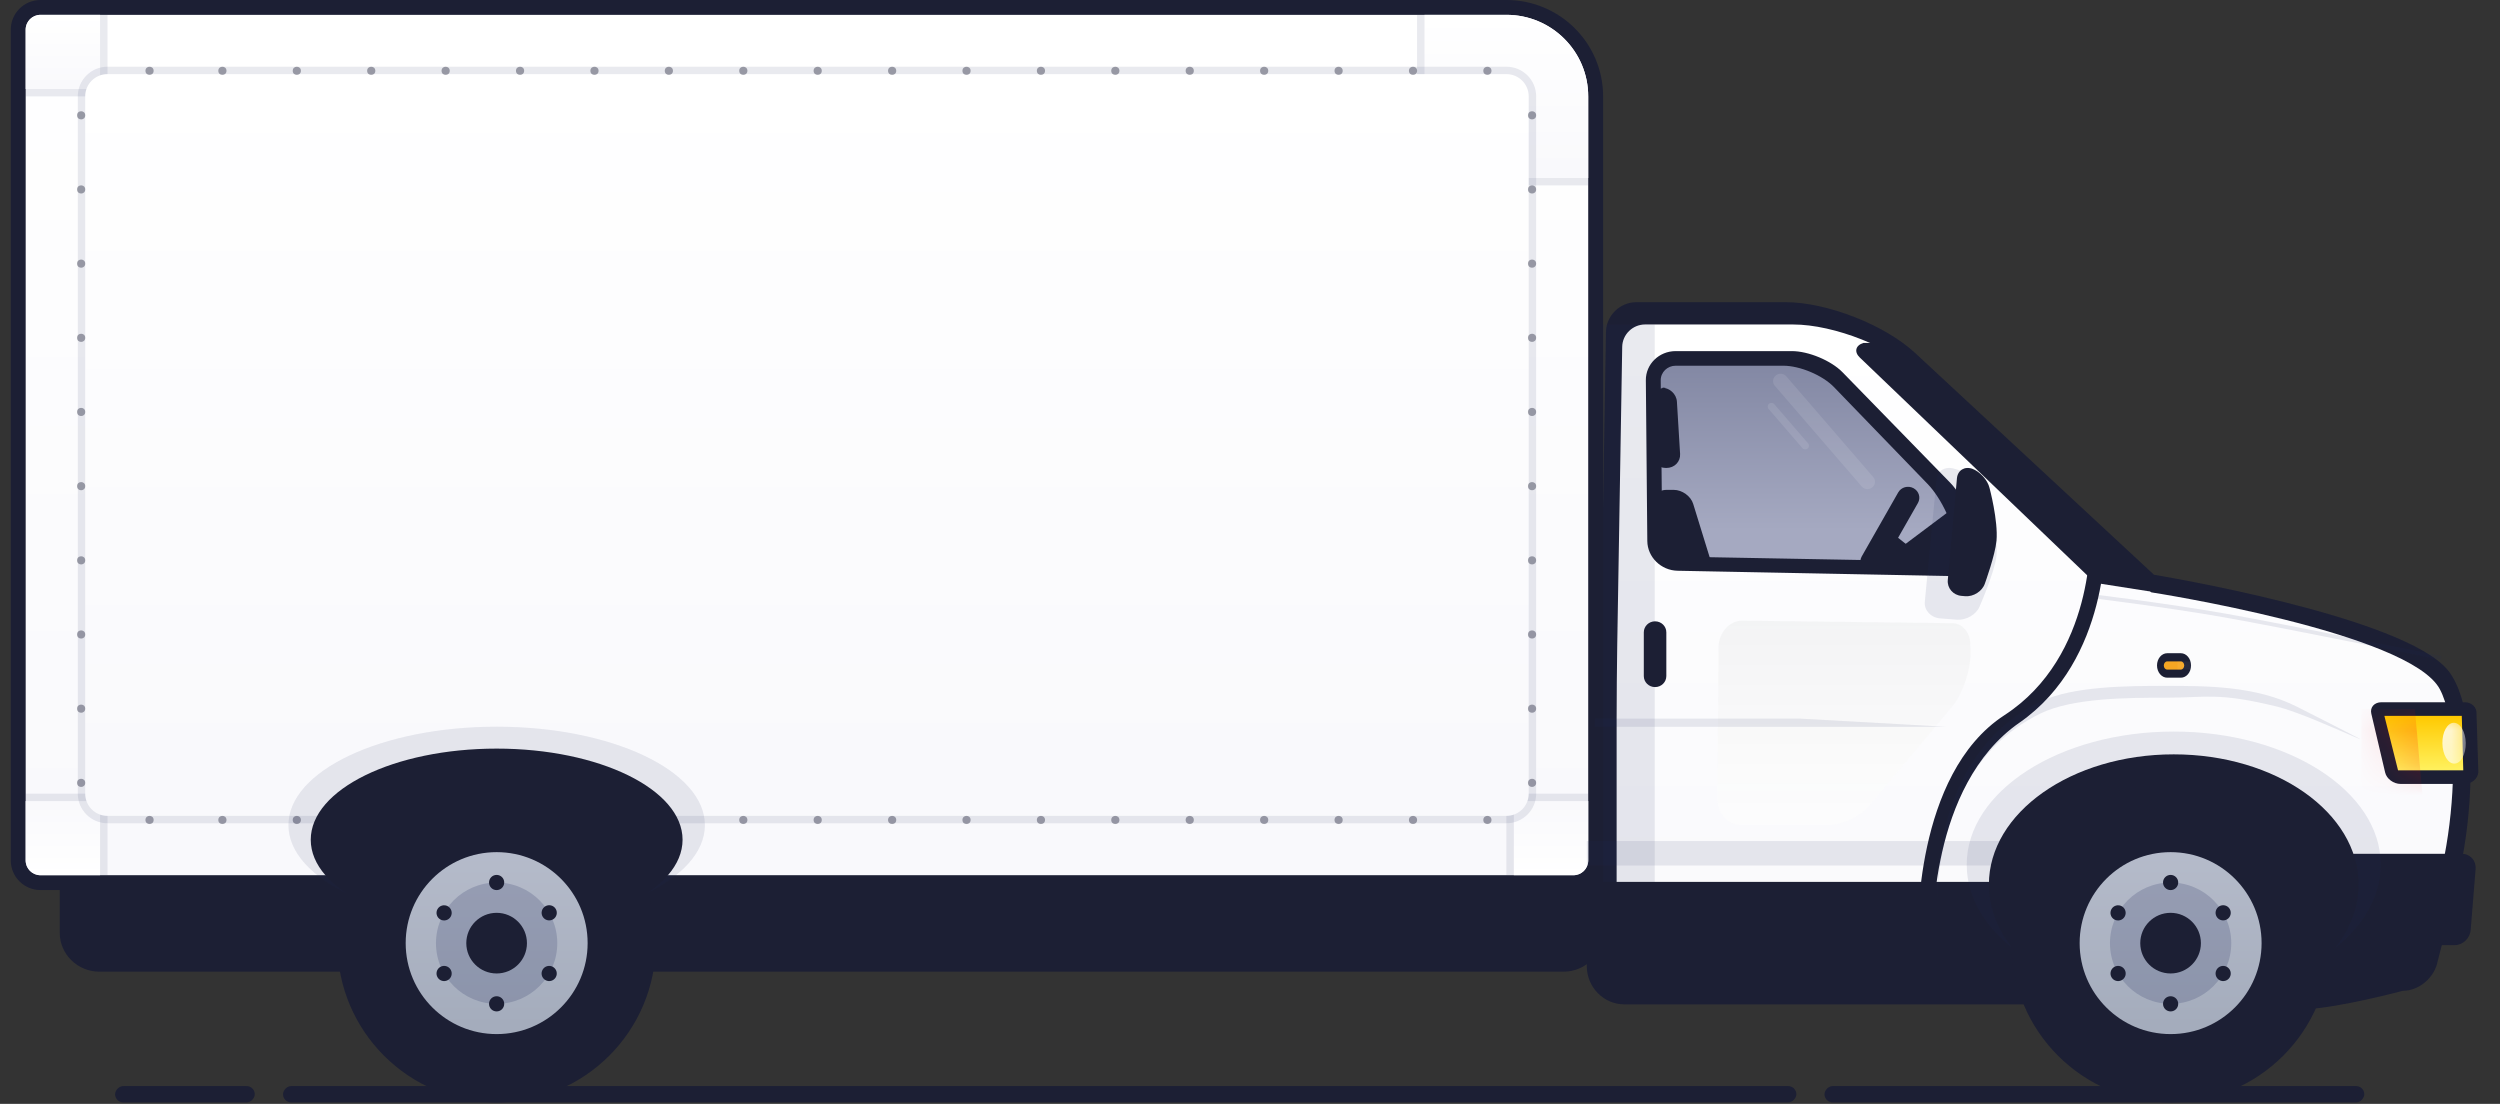 <svg fill="none" height="34" viewBox="0 0 77 34" width="77" xmlns="http://www.w3.org/2000/svg" xmlns:xlink="http://www.w3.org/1999/xlink"><rect x="0" y="0" width="77" height="34" fill="#333333" stroke="none"/><linearGradient id="a"><stop offset="0" stop-color="#fff"/><stop offset=".98" stop-color="#f9f9fc"/></linearGradient><linearGradient id="b" gradientUnits="userSpaceOnUse" x1="75.227" x2="75.227" xlink:href="#a" y1="9.994" y2="29.319"/><linearGradient id="c" gradientUnits="userSpaceOnUse" x1="48.308" x2="48.308" xlink:href="#a" y1=".457" y2="26.286"/><linearGradient id="d" gradientUnits="userSpaceOnUse" x1="48.853" x2="48.853" xlink:href="#a" y1=".457" y2="5.356"/><linearGradient id="e" gradientUnits="userSpaceOnUse" x1="3.053" x2="3.053" xlink:href="#a" y1=".457" y2="2.684"/><linearGradient id="f" gradientUnits="userSpaceOnUse" x1="3.053" x2="3.053" xlink:href="#a" y1="26.957" y2="24.73"/><linearGradient id="g" gradientUnits="userSpaceOnUse" x1="46.655" x2="46.655" xlink:href="#a" y1="26.957" y2="24.73"/><linearGradient id="h" gradientUnits="userSpaceOnUse" x1="46.521" x2="46.521" xlink:href="#a" y1="2.283" y2="24.549"/><linearGradient id="i" gradientUnits="userSpaceOnUse" x1="60.693" x2="60.693" y1="25.402" y2="19.115"><stop offset=".012" stop-color="#1c1f34" stop-opacity=".2"/><stop offset="1" stop-color="#1c1f34"/></linearGradient><linearGradient id="j" gradientUnits="userSpaceOnUse" x1="59.589" x2="59.589" y1="11.264" y2="16.405"><stop offset="0" stop-color="#8388a4"/><stop offset=".987" stop-color="#a5a9c1"/></linearGradient><linearGradient id="k" gradientUnits="userSpaceOnUse" x1="75.868" x2="75.868" y1="22.049" y2="23.726"><stop offset="0" stop-color="#ffc900"/><stop offset="1" stop-color="#fff15e"/></linearGradient><linearGradient id="l" gradientUnits="userSpaceOnUse" x1="5.466" x2="5.466" y1="5.327" y2="0"><stop offset="0" stop-color="#a4acbc"/><stop offset=".986" stop-color="#b5bbca"/></linearGradient><mask id="m" height="1" maskUnits="userSpaceOnUse" width="2" x="66" y="20"><path clip-rule="evenodd" d="m67.274 20.497c0-.069-.045-.126-.104-.126h-.421c-.057 0-.104.058-.104.126 0 .07.045.126.104.126h.421c.057 0 .104-.058.104-.126z" fill="#fff" fill-rule="evenodd"/></mask><mask id="n" height="2" maskUnits="userSpaceOnUse" width="3" x="73" y="22"><path clip-rule="evenodd" d="m75.823 22.049h-2.384l.421 1.677h2.009z" fill="#fff" fill-rule="evenodd"/></mask><rect fill="#1c1f34" height=".503" rx=".252" transform="matrix(-1 0 0 1 55.328 33.451)" width="46.611"/><rect fill="#1c1f34" height=".503" rx=".252" transform="matrix(-1 0 0 1 7.847 33.451)" width="4.302"/><rect fill="#1c1f34" height=".503" rx=".252" transform="matrix(-1 0 0 1 72.821 33.451)" width="16.627"/><g clip-rule="evenodd" fill-rule="evenodd"><path d="m49.29 27.427v-5.693c0-.634.009-1.662.019-2.291l.155-9.218c.009-.507.428-.918.936-.918h4.596c1.273 0 3.058.7 3.987 1.562l7.361 6.834s7.733 1.271 9.066 2.958c1.333 1.687.559 7.938-.988 9.04-.662.471-23.523-.598-23.523-.598-.888-.04-1.608-.793-1.608-1.676z" fill="#1c1f34"/><path d="m49.792 27.462v-5.316c0-.633.009-1.659.019-2.294l.153-9.17c.006-.38.322-.688.702-.688h4.56c1.271 0 3.05.707 3.97 1.576l7.064 6.674s7.958 1.236 8.887 2.983c.929 1.747.177 7.425-1.317 8.478-.639.451-22.43-.568-22.43-.568-.887-.04-1.606-.789-1.606-1.676z" fill="url(#b)"/><path d="m50.965 9.994h-1.611v17.874h1.611z" fill="#242d5f" opacity=".1"/><path d="m75.196 20.206s-4.848-.989-6.686-1.313c-1.796-.317-4.213-.609-4.213-.609l-.021.118s2.427.294 4.227.612c1.832.323 6.671 1.31 6.671 1.31z" fill="#242d5f" opacity=".1"/><path d="m49.375 25.845c0-.662-.55-1.198-1.223-1.198h-45.089c-.675 0-1.223.535-1.223 1.198v2.885c0 .662.55 1.198 1.223 1.198h45.089c.675 0 1.223-.535 1.223-1.198z" fill="#1c1f34"/><path d="m46.395 0h-45.147c-.506 0-.916.409-.916.912v25.59c0 .504.41.912.916.912h47.212c.506 0 .916-.409.916-.912v-23.532c0-1.64-1.335-2.97-2.981-2.97z" fill="#1c1f34"/><path d="m46.398.457h-45.148c-.254 0-.459.206-.459.457v25.586c0 .253.205.457.459.457h47.208c.254 0 .459-.206.459-.457v-23.532c0-1.387-1.127-2.511-2.519-2.511z" fill="url(#c)"/><path d="m48.917 3.084c0-1.451-1.18-2.627-2.636-2.627h-2.636v5.254h5.271z" fill="#242d5f" opacity=".1"/><path d="m48.917 2.97c0-1.388-1.128-2.513-2.521-2.513h-2.521v5.026h5.042z" fill="url(#d)"/><path d="m3.312.457h-2.065c-.252 0-.457.206-.457.455v2.058h2.521z" fill="#242d5f" opacity=".1"/><path d="m3.082.457h-1.834c-.253 0-.458.203-.458.457v1.828h2.292z" fill="url(#e)"/><path d="m3.312 26.957h-2.065c-.252 0-.457-.206-.457-.455v-2.058h2.521z" fill="#242d5f" opacity=".1"/><path d="m3.082 26.957h-1.834c-.253 0-.458-.203-.458-.457v-1.828h2.292z" fill="url(#f)"/><path d="m46.397 26.957h2.064c.252 0 .457-.206.457-.455v-2.058h-2.521z" fill="#242d5f" opacity=".1"/><path d="m46.626 26.957h1.834c.253 0 .458-.203.458-.457v-1.828h-2.292z" fill="url(#g)"/><path d="m46.399 2.055h-43.088c-.505 0-.915.409-.915.913v21.475c0 .504.409.913.915.913h43.088c.505 0 .915-.409.915-.913v-21.475c0-.504-.409-.913-.915-.913z" fill="#242d5f" opacity=".1"/><path d="m46.398 2.283h-43.088c-.379 0-.686.306-.686.684v21.478c0 .378.308.684.686.684h43.088c.379 0 .686-.306.686-.684v-21.478c0-.378-.308-.684-.686-.684z" fill="url(#h)"/></g><g fill="#1c1f34" opacity=".4"><circle cx=".126" cy=".126" r=".126" transform="matrix(-1 0 0 1 47.313 3.426)"/><circle cx=".126" cy=".126" r=".126" transform="matrix(-1 0 0 1 47.313 5.709)"/><circle cx=".126" cy=".126" r=".126" transform="matrix(-1 0 0 1 47.313 7.994)"/><circle cx=".126" cy=".126" r=".126" transform="matrix(-1 0 0 1 47.313 10.279)"/><circle cx=".126" cy=".126" r=".126" transform="matrix(-1 0 0 1 47.313 12.562)"/><circle cx=".126" cy=".126" r=".126" transform="matrix(-1 0 0 1 47.313 14.848)"/><circle cx=".126" cy=".126" r=".126" transform="matrix(-1 0 0 1 47.313 17.133)"/><circle cx=".126" cy=".126" r=".126" transform="matrix(-1 0 0 1 47.313 19.416)"/><circle cx=".126" cy=".126" r=".126" transform="matrix(-1 0 0 1 47.313 21.701)"/><circle cx=".126" cy=".126" r=".126" transform="matrix(-1 0 0 1 47.313 23.986)"/><circle cx=".126" cy=".126" r=".126" transform="matrix(-1 0 0 1 45.938 2.055)"/><circle cx=".126" cy=".126" r=".126" transform="matrix(-1 0 0 1 43.647 2.055)"/><circle cx=".126" cy=".126" r=".126" transform="matrix(-1 0 0 1 41.355 2.055)"/><circle cx=".126" cy=".126" r=".126" transform="matrix(-1 0 0 1 39.062 2.055)"/><circle cx=".126" cy=".126" r=".126" transform="matrix(-1 0 0 1 36.77 2.055)"/><circle cx=".126" cy=".126" r=".126" transform="matrix(-1 0 0 1 34.478 2.055)"/><circle cx=".126" cy=".126" r=".126" transform="matrix(-1 0 0 1 32.187 2.055)"/><circle cx=".126" cy=".126" r=".126" transform="matrix(-1 0 0 1 29.895 2.055)"/><circle cx=".126" cy=".126" r=".126" transform="matrix(-1 0 0 1 27.604 2.055)"/><circle cx=".126" cy=".126" r=".126" transform="matrix(-1 0 0 1 25.311 2.055)"/><circle cx=".126" cy=".126" r=".126" transform="matrix(-1 0 0 1 23.02 2.055)"/><circle cx=".126" cy=".126" r=".126" transform="matrix(-1 0 0 1 20.727 2.055)"/><circle cx=".126" cy=".126" r=".126" transform="matrix(-1 0 0 1 18.436 2.055)"/><circle cx=".126" cy=".126" r=".126" transform="matrix(-1 0 0 1 16.144 2.055)"/><circle cx=".126" cy=".126" r=".126" transform="matrix(-1 0 0 1 13.852 2.055)"/><circle cx=".126" cy=".126" r=".126" transform="matrix(-1 0 0 1 11.56 2.055)"/><circle cx=".126" cy=".126" r=".126" transform="matrix(-1 0 0 1 9.268 2.055)"/><circle cx=".126" cy=".126" r=".126" transform="matrix(-1 0 0 1 4.732 2.055)"/><circle cx=".126" cy=".126" r=".126" transform="matrix(-1 0 0 1 6.976 2.055)"/><circle cx=".126" cy=".126" r=".126" transform="matrix(-1 0 0 1 45.938 25.129)"/><circle cx=".126" cy=".126" r=".126" transform="matrix(-1 0 0 1 43.647 25.129)"/><circle cx=".126" cy=".126" r=".126" transform="matrix(-1 0 0 1 41.355 25.129)"/><circle cx=".126" cy=".126" r=".126" transform="matrix(-1 0 0 1 39.062 25.129)"/><circle cx=".126" cy=".126" r=".126" transform="matrix(-1 0 0 1 36.77 25.129)"/><circle cx=".126" cy=".126" r=".126" transform="matrix(-1 0 0 1 34.478 25.129)"/><circle cx=".126" cy=".126" r=".126" transform="matrix(-1 0 0 1 32.187 25.129)"/><circle cx=".126" cy=".126" r=".126" transform="matrix(-1 0 0 1 29.895 25.129)"/><circle cx=".126" cy=".126" r=".126" transform="matrix(-1 0 0 1 27.604 25.129)"/><circle cx=".126" cy=".126" r=".126" transform="matrix(-1 0 0 1 25.311 25.129)"/><circle cx=".126" cy=".126" r=".126" transform="matrix(-1 0 0 1 23.02 25.129)"/><circle cx=".126" cy=".126" r=".126" transform="matrix(-1 0 0 1 20.727 25.129)"/><circle cx=".126" cy=".126" r=".126" transform="matrix(-1 0 0 1 18.436 25.129)"/><circle cx=".126" cy=".126" r=".126" transform="matrix(-1 0 0 1 16.144 25.129)"/><circle cx=".126" cy=".126" r=".126" transform="matrix(-1 0 0 1 13.852 25.129)"/><circle cx=".126" cy=".126" r=".126" transform="matrix(-1 0 0 1 11.56 25.129)"/><circle cx=".126" cy=".126" r=".126" transform="matrix(-1 0 0 1 9.268 25.129)"/><circle cx=".126" cy=".126" r=".126" transform="matrix(-1 0 0 1 6.976 25.129)"/><circle cx=".126" cy=".126" r=".126" transform="matrix(-1 0 0 1 4.732 25.129)"/><circle cx=".126" cy=".126" r=".126" transform="matrix(-1 0 0 1 2.625 3.426)"/><circle cx=".126" cy=".126" r=".126" transform="matrix(-1 0 0 1 2.625 5.709)"/><circle cx=".126" cy=".126" r=".126" transform="matrix(-1 0 0 1 2.625 7.994)"/><circle cx=".126" cy=".126" r=".126" transform="matrix(-1 0 0 1 2.625 10.279)"/><circle cx=".126" cy=".126" r=".126" transform="matrix(-1 0 0 1 2.625 12.562)"/><circle cx=".126" cy=".126" r=".126" transform="matrix(-1 0 0 1 2.625 14.848)"/><circle cx=".126" cy=".126" r=".126" transform="matrix(-1 0 0 1 2.625 17.133)"/><circle cx=".126" cy=".126" r=".126" transform="matrix(-1 0 0 1 2.625 19.416)"/><circle cx=".126" cy=".126" r=".126" transform="matrix(-1 0 0 1 2.625 21.701)"/><circle cx=".126" cy=".126" r=".126" transform="matrix(-1 0 0 1 2.625 23.986)"/></g><g clip-rule="evenodd" fill-rule="evenodd"><path d="m60.681 19.784.011.247c.025.556-.23 1.335-.567 1.737l-2.558 3.051c-.271.323-.808.584-1.205.584h-2.757c-.395 0-.712-.36-.709-.806l.035-4.659c.004-.445.326-.814.718-.822l6.467.078c.296-.007.549.258.564.59z" fill="#fff"/><path d="m60.681 19.784.011.247c.025.556-.23 1.335-.567 1.737l-2.558 3.051c-.271.323-.808.584-1.205.584h-2.757c-.395 0-.712-.36-.709-.806l.035-4.659c.004-.445.326-.814.718-.822l6.467.078c.296-.007.549.258.564.59z" fill="url(#i)" fill-opacity=".05"/><path d="m55.432 22.133h-6.309v.252h10.815z" fill="#242d5f" opacity=".1"/><path d="m63.963 25.904h-15.09v.754h15.09z" fill="#242d5f" opacity=".1"/><path d="m60.059 17.742c.384.007.712-.288.731-.659l.014-.275c.033-.62-.298-1.489-.736-1.938l-3.318-3.404c-.351-.36-1.048-.652-1.563-.652h-3.576c-.512 0-.924.402-.919.899l.045 4.949c.004.497.422.907.932.917z" fill="#1c1f34"/><path d="m59.601 17.29c.384.007.669-.287.638-.66l.018.217c-.052-.619-.449-1.488-.885-1.939l-2.888-2.988c-.35-.362-1.047-.656-1.558-.656h-3.316c-.256 0-.462.202-.46.451l.043 4.522c.005.496.423.906.935.915z" fill="url(#j)"/><g fill="#fff" opacity=".1"><path d="m57.697 14.695-2.679-3.104c-.081-.094-.226-.107-.325-.026-.098.08-.11.223-.03.316l2.679 3.104c.081.094.226.107.325.026.098-.08.11-.223.03-.315z"/><path d="m55.689 13.656-1.04-1.206c-.041-.048-.116-.053-.163-.014-.049.04-.054.112-.014.159l1.041 1.206c.041.048.115.053.163.014.049-.04.054-.112.014-.159z"/></g><path d="m62.196 22.261c2.796-1.943 2.645-5.775 2.645-5.775l-.463-.008s.16 3.73-2.642 5.55-2.662 6.73-2.662 6.73l.463.008s-.138-4.562 2.658-6.505z" fill="#1c1f34"/><path d="m50.976 19.137c-.192 0-.347.152-.347.339v1.347c0 .187.154.339.347.339.192 0 .347-.152.347-.339v-1.347c0-.187-.154-.339-.347-.339z" fill="#1c1f34"/><path d="m51.649 12.37c-.015-.238-.227-.431-.474-.431h.133c-.247 0-.447.194-.447.431v1.612c0 .238.198.431.446.431h.021c.246 0 .434-.194.419-.431z" fill="#1c1f34"/><path d="m52.15 15.519c-.073-.238-.34-.431-.597-.431h-.229c-.256 0-.423.2-.373.439l.372 1.81h1.388z" fill="#1c1f34"/><path d="m58.012 17.354-.063.11c-.093.163-.303.22-.471.13-.169-.091-.229-.295-.136-.457l1.123-1.971c.093-.163.303-.22.471-.13.169.091.229.295.136.457l-.611 1.071.761.602-.337.545z" fill="#1c1f34"/><path d="m61.037 15.989-.391-.703-3.037 2.278h3.427z" fill="#1c1f34"/><path d="m61.493 17.098c.07-.73-.375-1.983-.375-1.983-.08-.249-.365-.515-.637-.594l-.298-.087c-.272-.079-.513.065-.538.326l-.361 3.776c-.025.259.186.488.469.51l.516.041c.284.023.598-.157.699-.399 0 0 .477-1.079.526-1.59z" fill="#242d5f" opacity=".1"/><path d="m61.492 16.66c.056-.624-.215-1.633-.215-1.633-.057-.242-.299-.507-.538-.592l.01.004c-.24-.085-.452.046-.475.292l-.282 3.136c-.022.247.165.464.42.486l.115.01c.255.022.528-.153.607-.389 0 0 .318-.876.357-1.313z" fill="#1c1f34"/><path d="m67.484 20.496c0-.208-.141-.377-.314-.377h-.419c-.174 0-.315.168-.315.377 0 .208.141.377.315.377h.419c.174 0 .314-.168.314-.377z" fill="#1c1f34"/><path d="m67.274 20.497c0-.069-.045-.126-.104-.126h-.421c-.057 0-.104.058-.104.126 0 .07.045.126.104.126h.421c.057 0 .104-.058.104-.126z" fill="#f5a623"/></g><g mask="url(#m)"><path d="m0 0h.419v.252h-.419z" fill="#fff" transform="matrix(-1 0 0 1 67.484 20.371)"/></g><path clip-rule="evenodd" d="m63.982 28.105c0-.13-.104-.235-.231-.235h-14.18c-.386 0-.698.317-.698.707v1.177c0 .652.52 1.181 1.161 1.181h13.717c.128 0 .231-.106.231-.235z" fill="#1c1f34" fill-rule="evenodd"/><path clip-rule="evenodd" d="m61.677 27.162h-12.572v.943h12.572z" fill="#1c1f34" fill-rule="evenodd"/><path clip-rule="evenodd" d="m58.776 11.057-.83-.494h-.553c-.245.075-.292.278-.109.451l7.244 6.938 2.048.321z" fill="#1c1f34" fill-rule="evenodd"/><path clip-rule="evenodd" d="m74.463 28.174h-7.739c-.504 0-.913.42-.913.938v.702c0 .518.409.938.911.938 0 0 2.85.377 4.275.331 1.004-.032 3.012-.566 3.012-.566.503 0 .984-.414 1.074-.923l.129-.497c.09-.51-.245-.923-.75-.923z" fill="#1c1f34" fill-rule="evenodd"/><path clip-rule="evenodd" d="m76.249 26.766c.021-.258-.166-.468-.419-.468h-8.423c-.252 0-.457.211-.457.471v1.871c0 .26.203.471.455.471h8.199c.251 0 .472-.211.493-.468z" fill="#1c1f34" fill-rule="evenodd"/><path clip-rule="evenodd" d="m70.746 21.767c-1.264-.642-2.776-.642-4.041-.642-1.188 0-2.87.009-3.852.483-2.232 1.079-3.189 3.442-3.189 6.082.091-2.491 1.061-4.688 3.189-5.718.982-.475 2.664-.483 3.852-.483 1.265 0 1.604-.173 3.438.277 1.189.292 4.729 2.096.602 0z" fill="#242d5f" fill-rule="evenodd" opacity=".1"/><ellipse cx="66.951" cy="26.633" fill="#242d5f" opacity=".1" rx="6.376" ry="4.101"/><ellipse cx="66.951" cy="27.243" fill="#1c1f34" rx="5.693" ry="4.009"/><path clip-rule="evenodd" d="m75.91 21.629h-2.562c-.218 0-.357.157-.312.35l.427 1.816c.045.193.258.35.477.35h1.97c.218 0 .407-.161.423-.358l-.056-1.8c.015-.198-.147-.358-.366-.358z" fill="#1c1f34" fill-rule="evenodd"/><path clip-rule="evenodd" d="m75.823 22.049h-2.384l.421 1.677h2.009z" fill="url(#k)" fill-rule="evenodd"/><g mask="url(#n)"><ellipse cx=".36" cy=".629" fill="#fff" rx=".36" ry=".629" transform="matrix(-1 .017 .017 1 75.935 22.256)"/><path clip-rule="evenodd" d="m72.73 21.838h1.648l.24 2.725h-1.888z" fill="#f00" fill-rule="evenodd" opacity=".2"/></g><ellipse cx="15.297" cy="25.414" fill="#242d5f" opacity=".1" rx="6.413" ry="3.032"/><ellipse cx="15.297" cy="25.864" fill="#1c1f34" rx="5.726" ry="2.807"/><circle cx="4.904" cy="4.904" fill="#1c1f34" r="4.904" transform="matrix(-1 0 0 1 71.759 24.145)"/><circle cx="2.802" cy="2.802" fill="url(#l)" r="2.802" transform="matrix(-1 0 0 1 69.657 26.246)"/><circle cx="1.868" cy="1.868" fill="#242d5f" opacity=".2" r="1.868" transform="matrix(-1 0 0 1 68.723 27.182)"/><circle cx=".934" cy=".934" fill="#1c1f34" r=".934" transform="matrix(-1 0 0 1 67.788 28.115)"/><circle cx=".234" cy=".234" fill="#1c1f34" r=".234" transform="matrix(-1 0 0 1 67.089 26.947)"/><circle cx=".234" cy=".234" fill="#1c1f34" r=".234" transform="matrix(-1 0 0 1 67.089 30.684)"/><circle cx=".234" cy=".234" fill="#1c1f34" r=".234" transform="matrix(-.5 .866 .866 .5 65.151 27.797)"/><circle cx=".234" cy=".234" fill="#1c1f34" r=".234" transform="matrix(-.5 .866 .866 .5 68.388 29.664)"/><circle cx=".234" cy=".234" fill="#1c1f34" r=".234" transform="matrix(.5 .866 .866 -.5 64.918 29.898)"/><circle cx=".234" cy=".234" fill="#1c1f34" r=".234" transform="matrix(.5 .866 .866 -.5 68.154 28.029)"/><circle cx="4.904" cy="4.904" fill="#1c1f34" r="4.904" transform="matrix(-1 0 0 1 20.2 24.145)"/><circle cx="2.802" cy="2.802" fill="url(#l)" r="2.802" transform="matrix(-1 0 0 1 18.099 26.246)"/><circle cx="1.868" cy="1.868" fill="#242d5f" opacity=".2" r="1.868" transform="matrix(-1 0 0 1 17.164 27.182)"/><circle cx=".934" cy=".934" fill="#1c1f34" r=".934" transform="matrix(-1 0 0 1 16.23 28.115)"/><circle cx=".234" cy=".234" fill="#1c1f34" r=".234" transform="matrix(-1 0 0 1 15.53 26.947)"/><circle cx=".234" cy=".234" fill="#1c1f34" r=".234" transform="matrix(-1 0 0 1 15.53 30.684)"/><circle cx=".234" cy=".234" fill="#1c1f34" r=".234" transform="matrix(-.5 .866 .866 .5 13.593 27.797)"/><circle cx=".234" cy=".234" fill="#1c1f34" r=".234" transform="matrix(-.5 .866 .866 .5 16.829 29.664)"/><circle cx=".234" cy=".234" fill="#1c1f34" r=".234" transform="matrix(.5 .866 .866 -.5 13.359 29.898)"/><circle cx=".234" cy=".234" fill="#1c1f34" r=".234" transform="matrix(.5 .866 .866 -.5 16.596 28.029)"/></svg>